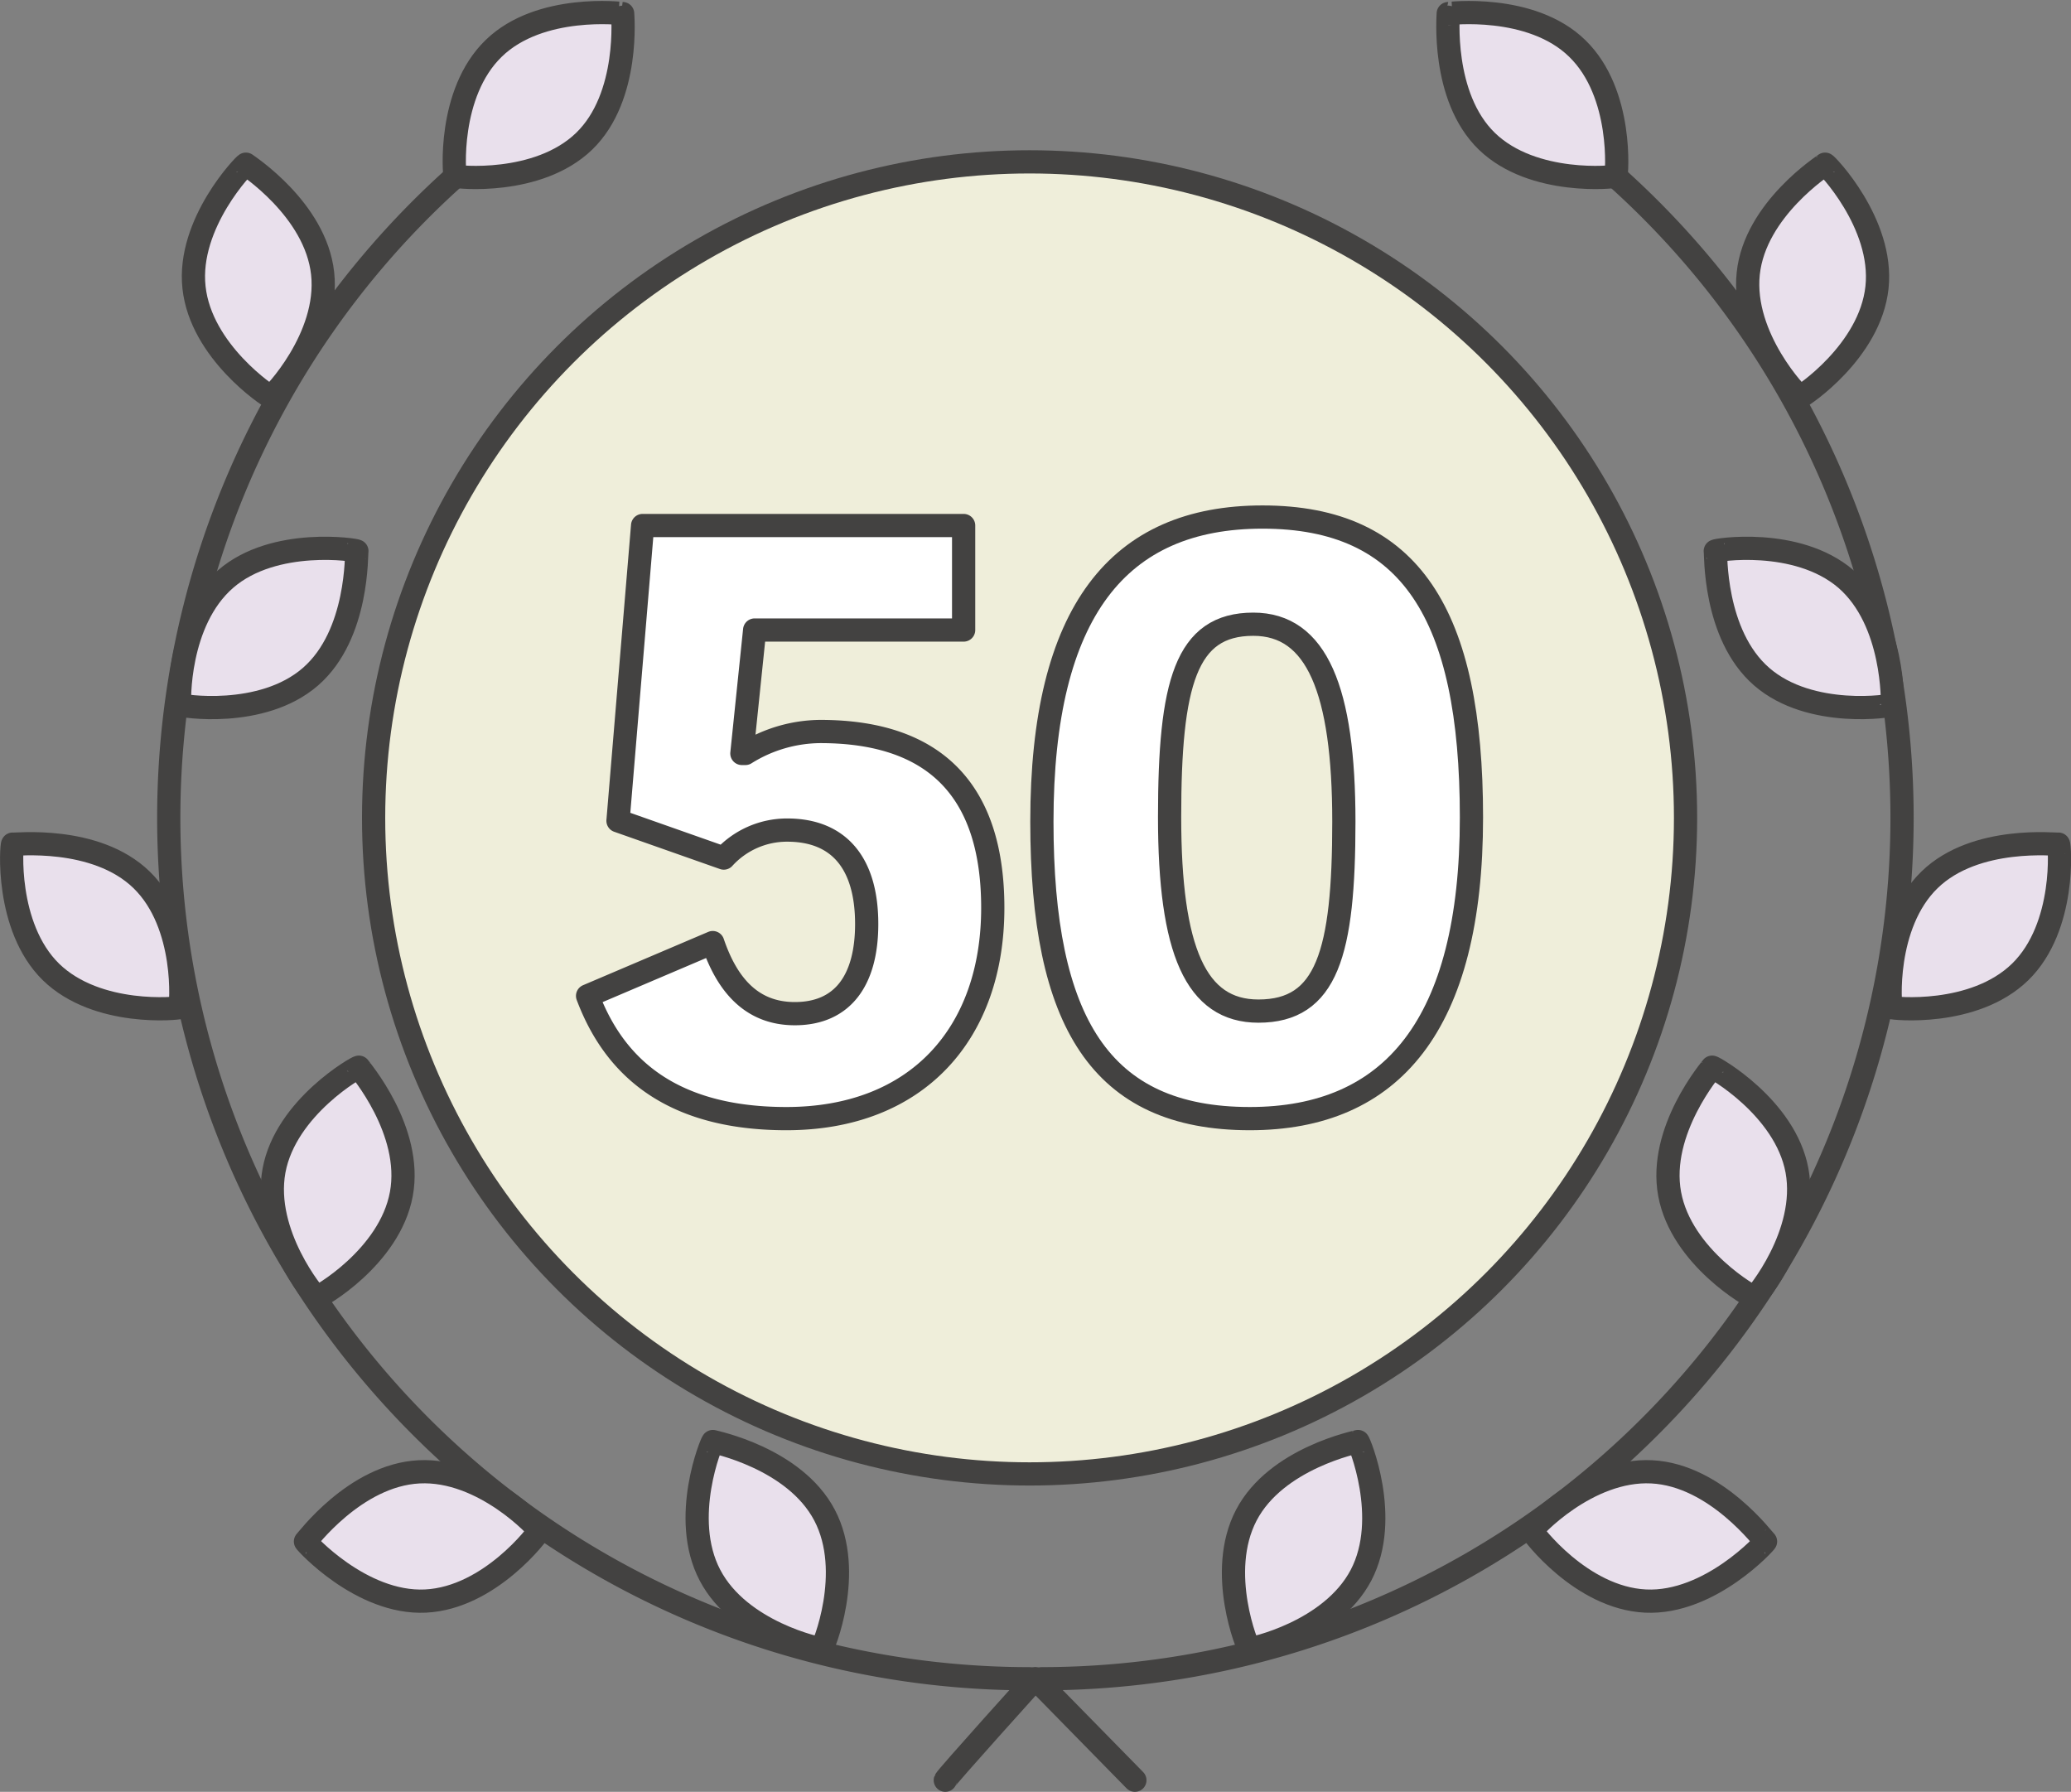 <svg xmlns="http://www.w3.org/2000/svg" viewBox="0 0 178.38 154.32"><rect x="0" y="0" width="178.38" height="154.32" fill="#808080" stroke="none"/><defs><style>.cls-1{fill:none;}.cls-1,.cls-2,.cls-3,.cls-4{stroke:#434241;stroke-linecap:round;stroke-linejoin:round;stroke-width:2px;}.cls-2{fill:#efeeda;}.cls-3{fill:#fff;}.cls-4{fill:#e9e0ec;}</style></defs><title>history-2006</title><g id="Layer_2" data-name="Layer 2"><g id="Layer_1-2" data-name="Layer 1"><path class="cls-1" d="M88.68,144.58A74.14,74.14,0,0,1,39.45,15"/><circle class="cls-2" cx="88.68" cy="70.44" r="56.5"/><path class="cls-3" d="M50.61,85.77l10.78-4.59c1.24,3.65,3.36,6.12,7.07,6.12,4.15,0,6.19-2.91,6.19-7.72,0-5.25-2.4-8.09-6.84-8.09a7.36,7.36,0,0,0-5.47,2.41l-9.11-3.21,2.12-25.43H83v9H65l-1.1,10.63h.3A12.32,12.32,0,0,1,70.65,63C81,63,85.51,68.58,85.51,78.19,85.51,89,79,96.34,67.73,96.34,56.88,96.34,52.58,91,50.61,85.77Z"/><path class="cls-3" d="M89.74,70.76c0-18.14,6.63-26.23,19-26.23,12.75,0,18,8.38,18,25.87,0,17.85-6.85,25.94-19.09,25.94C94.76,96.34,89.74,88,89.74,70.76Zm18.65,16.32c5.9,0,7.36-5,7.36-16.32s-2.33-17-7.8-17c-5.83,0-7.21,5.1-7.21,16.61S103,87.08,108.39,87.08Z"/><path class="cls-4" d="M42.52,4.17c-4,3.88-3.39,10.92-3.32,11s7.12.85,11.11-3,3.31-11,3.32-11S46.51.28,42.52,4.17Z"/><path class="cls-4" d="M16.71,24.75c.59,5.54,6.49,9.42,6.61,9.43s5.07-5.08,4.47-10.62-6.56-9.36-6.61-9.42S16.11,19.22,16.71,24.75Z"/><path class="cls-4" d="M4.39,83.71c4,3.89,11,3.14,11.1,3.06s.68-7.14-3.3-11-11-3-11.1-3.07S.41,79.81,4.39,83.71Z"/><path class="cls-4" d="M36.65,137.89c5.56-.27,9.78-5.93,9.79-6.06s-4.78-5.35-10.34-5.07-9.73,6-9.79,6S31.09,138.16,36.65,137.89Z"/><path class="cls-4" d="M19.43,49.87c-4.21,3.65-4,10.71-3.95,10.82s7.06,1.24,11.26-2.41,3.93-10.74,4-10.82S23.63,46.22,19.43,49.87Z"/><path class="cls-4" d="M23.6,100.82c-1,5.47,3.54,10.87,3.66,10.92s6.3-3.43,7.31-8.91S30.94,92,30.91,91.91,24.61,95.34,23.6,100.82Z"/><path class="cls-4" d="M61.15,135.66c2.58,4.93,9.49,6.38,9.61,6.34s2.85-6.58.26-11.51-9.55-6.3-9.62-6.34S58.56,130.73,61.15,135.66Z"/><path class="cls-1" d="M89.7,144.58A74.15,74.15,0,0,0,138.93,15"/><path class="cls-4" d="M135.85,4.17c4,3.88,3.4,10.92,3.33,11s-7.13.85-11.11-3-3.31-11-3.33-11S131.87.28,135.85,4.17Z"/><path class="cls-4" d="M161.67,24.75c-.59,5.54-6.49,9.42-6.62,9.43S150,29.1,150.58,23.56s6.57-9.36,6.62-9.42S162.26,19.22,161.67,24.75Z"/><path class="cls-4" d="M174,83.71c-4,3.89-11,3.14-11.11,3.06s-.67-7.14,3.31-11,11-3,11.1-3.07S178,79.81,174,83.71Z"/><path class="cls-4" d="M141.73,137.89c-5.56-.27-9.78-5.93-9.8-6.06s4.78-5.35,10.34-5.07,9.73,6,9.8,6S147.29,138.16,141.73,137.89Z"/><path class="cls-4" d="M159,49.87c4.2,3.65,4,10.71,4,10.82s-7.06,1.24-11.26-2.41-3.93-10.74-4-10.82S154.75,46.22,159,49.87Z"/><path class="cls-4" d="M154.78,100.82c1,5.47-3.54,10.87-3.66,10.92s-6.3-3.43-7.31-8.91,3.63-10.85,3.66-10.92S153.77,95.34,154.78,100.82Z"/><path class="cls-4" d="M117.23,135.66c-2.59,4.93-9.5,6.38-9.62,6.34s-2.84-6.58-.26-11.51,9.55-6.3,9.62-6.34S119.81,130.73,117.23,135.66Z"/><path class="cls-1" d="M81.42,153.32c.08-.25,7.75-8.75,7.75-8.75l8.58,8.75"/></g></g></svg>